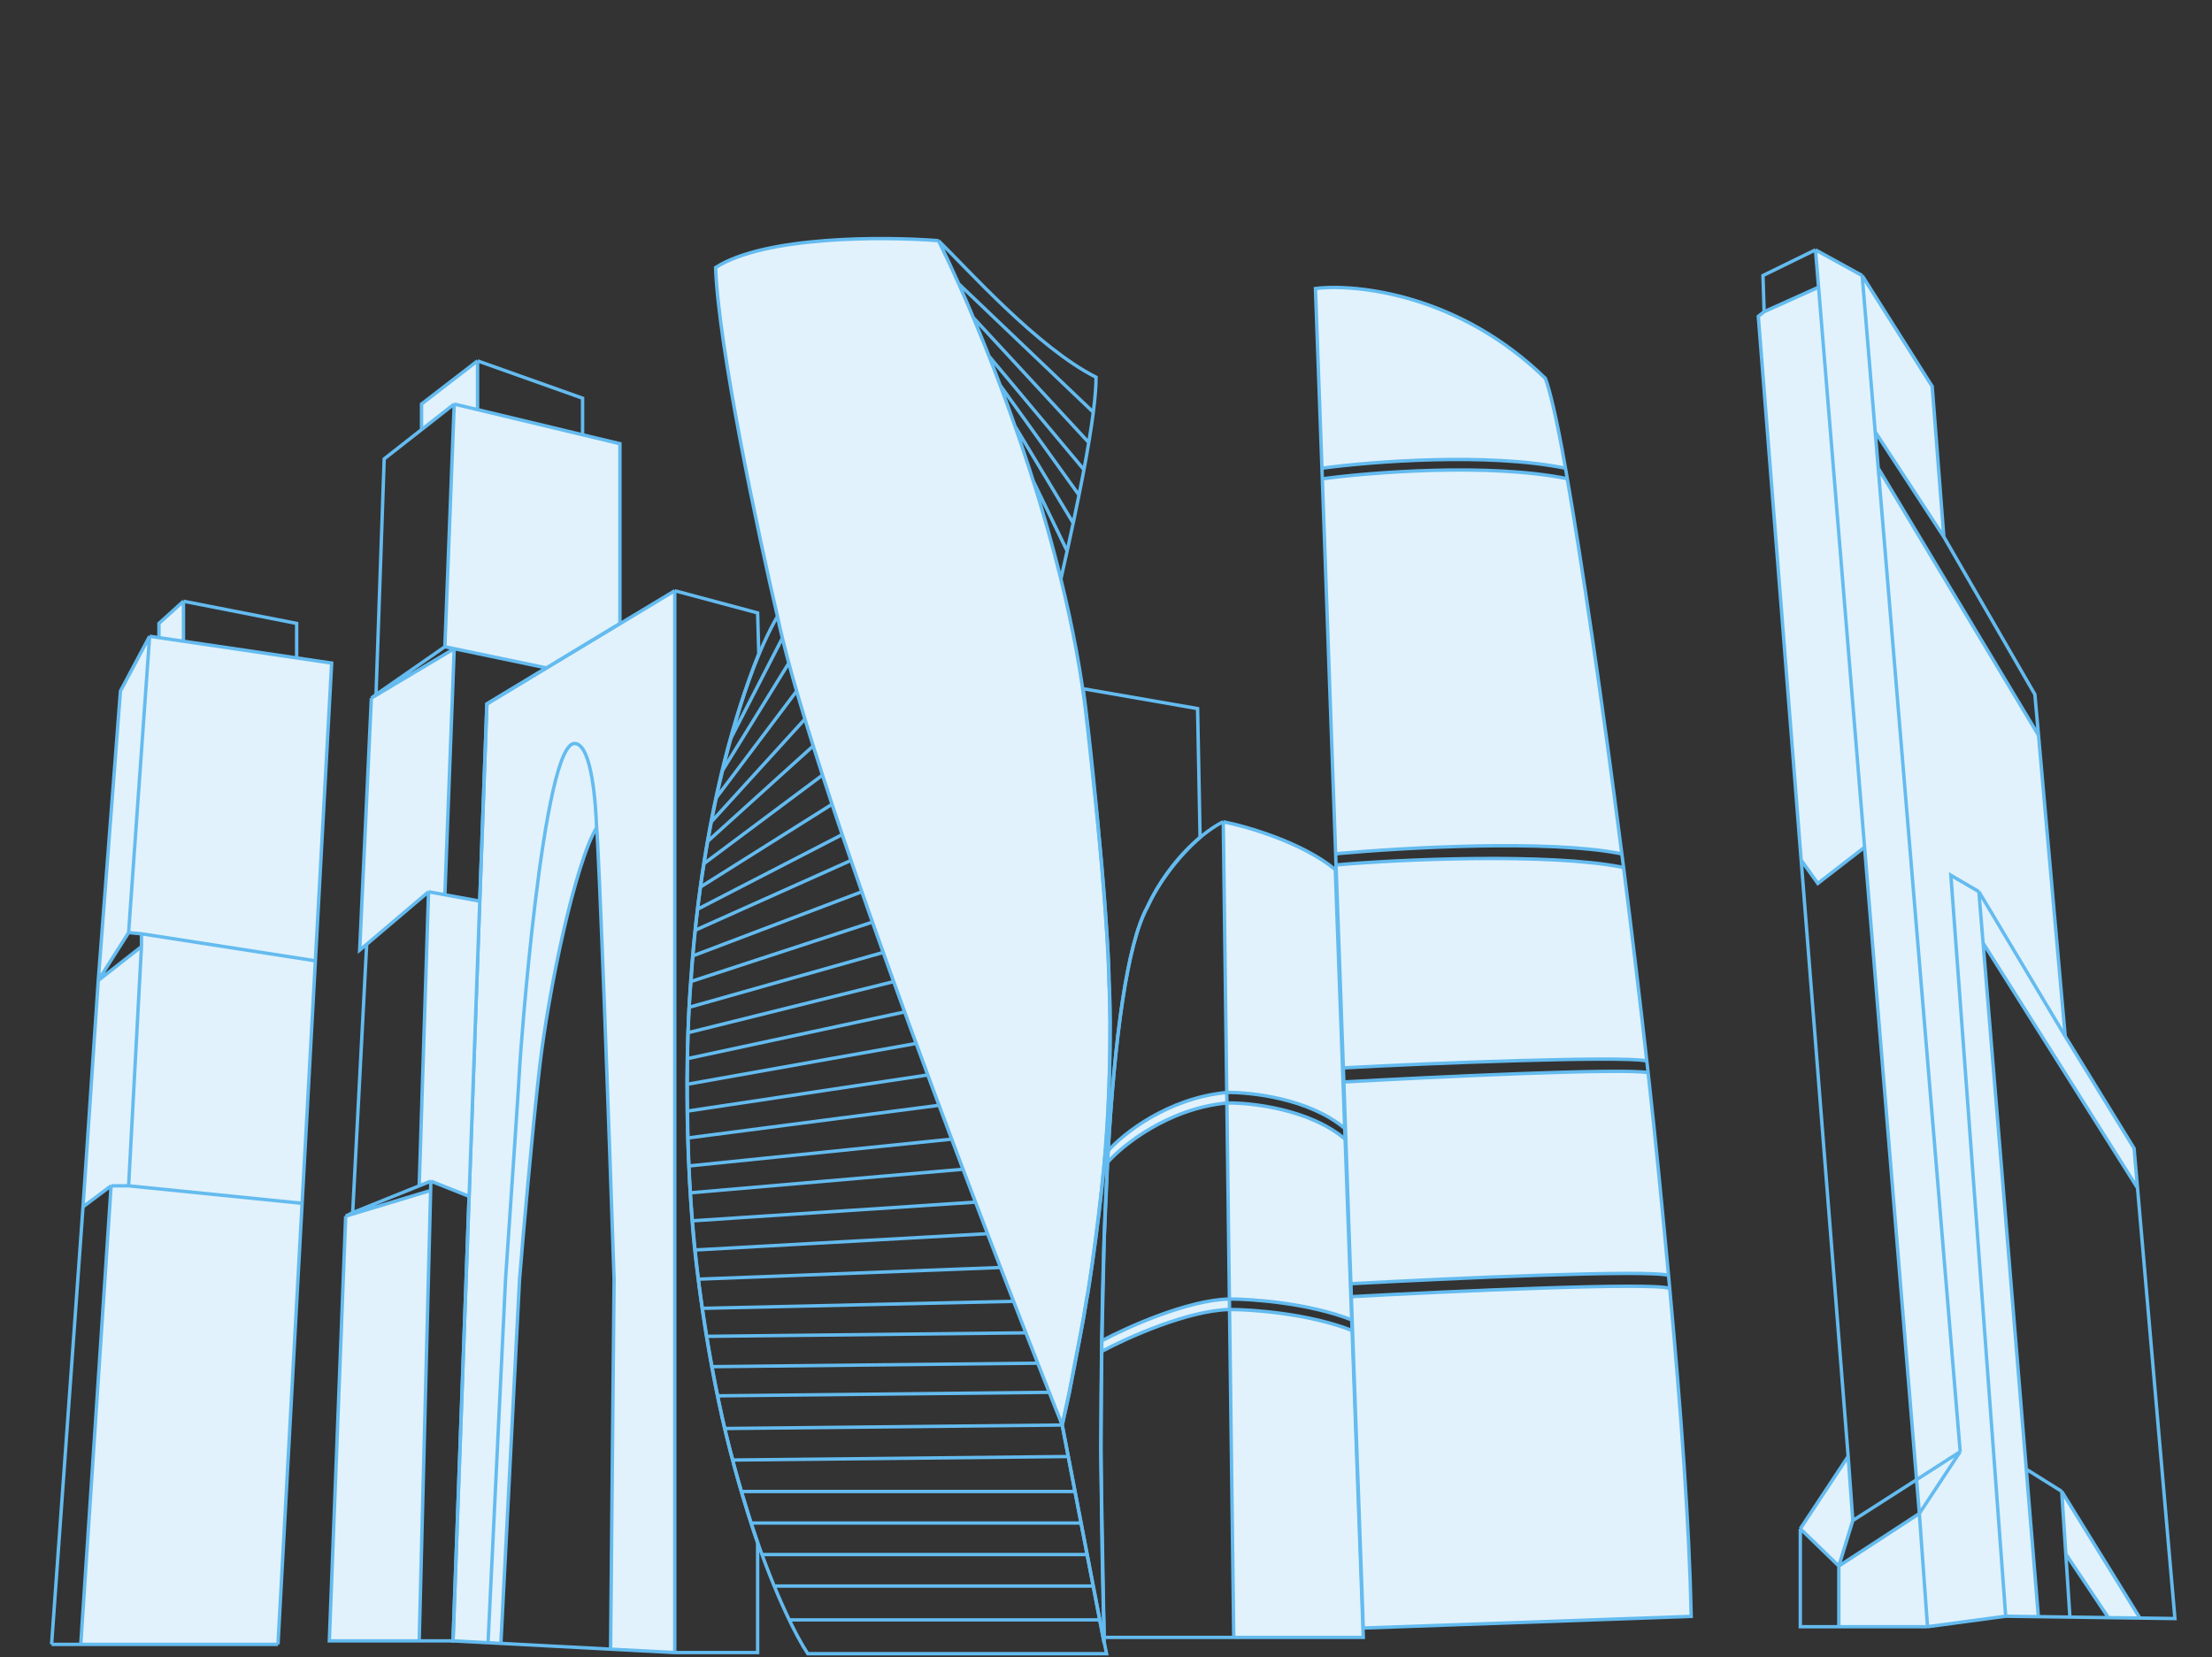 <svg width="343" height="257" viewBox="0 0 343 257" fill="none" xmlns="http://www.w3.org/2000/svg"><rect x="0" y="0" width="343" height="257" fill="#333333" stroke="none"/><path d="M28.448 93.242L24.648 96.68V98.884L28.448 99.445V93.242Z" fill="#E1F2FC"/><path fill-rule="evenodd" clip-rule="evenodd" d="M23.2 98.671L24.648 98.884L28.448 99.445L46.001 102.033L51.43 102.833L46.847 186.616L43.106 255.018H12.524L17.229 183.902H19.943L21.934 146.806V144.815L19.943 144.634L23.2 98.671Z" fill="#E1F2FC"/><path d="M23.2 98.671L18.677 107.176L15.238 152.053L19.943 144.634L23.2 98.671Z" fill="#E1F2FC"/><path d="M21.934 146.806L15.238 152.053L12.873 187.159L17.229 183.902H19.943L21.934 146.806Z" fill="#E1F2FC"/><path d="M43.106 255.018L46.847 186.616M43.106 255.018H8M43.106 255.018H12.524M23.2 98.671L18.677 107.176L15.238 152.053M23.2 98.671L24.648 98.884M23.2 98.671L19.943 144.634M15.238 152.053L19.943 144.634M15.238 152.053L21.934 146.806M15.238 152.053L12.873 187.159M19.943 144.634L21.934 144.815M21.934 144.815V146.806M21.934 144.815L48.715 148.977M21.934 146.806L19.943 183.902M19.943 183.902L46.847 186.616M19.943 183.902H17.229M46.847 186.616L51.43 102.833L46.001 102.033M17.229 183.902L12.524 255.018M17.229 183.902L12.873 187.159M12.524 255.018H8M8 255.018L12.873 187.159M46.001 102.033V96.68L28.448 93.242M46.001 102.033L28.448 99.445M28.448 93.242L24.648 96.68V98.884M28.448 93.242V99.445M24.648 98.884L28.448 99.445" stroke="#64BBEF" stroke-width="0.527"/><path d="M190.656 203.084L190.635 201.455C184.199 201.599 174.78 205.828 170.829 207.947C170.822 208.497 170.814 209.048 170.808 209.598C174.732 207.487 184.197 203.228 190.656 203.084Z" fill="#E1F2FC"/><path fill-rule="evenodd" clip-rule="evenodd" d="M189.682 127.443C193.362 128.167 201.987 130.664 207.054 134.863L208.518 175.002C203.074 170.398 194.059 169.365 190.223 169.426L189.682 127.443ZM171.831 178.473C171.796 179.073 171.761 179.677 171.728 180.283C174.057 177.629 181.121 171.923 190.244 171.054L190.635 201.455C194.213 201.455 203.005 202.104 209.601 204.697L208.579 176.664C203.139 172.031 194.089 170.994 190.244 171.054L190.223 169.426C181.1 170.294 174.161 175.819 171.831 178.473ZM191.311 253.933L190.656 203.084C194.241 203.084 203.061 203.735 209.661 206.341L211.397 253.933H191.311Z" fill="#E1F2FC"/><path d="M189.682 127.443C193.362 128.167 201.987 130.664 207.054 134.863L208.518 175.002M189.682 127.443C187.269 128.589 181.539 132.836 177.92 140.653C174.732 146.438 172.861 161.043 171.831 178.473M189.682 127.443L190.223 169.426M191.311 253.933H211.397L209.661 206.341M191.311 253.933H171.224C170.853 242.397 170.603 226.218 170.808 209.598M191.311 253.933L190.656 203.084M171.831 178.473C174.161 175.819 181.1 170.294 190.223 169.426M171.831 178.473C171.796 179.073 171.761 179.677 171.728 180.283M171.831 178.473C171.28 187.796 170.971 197.926 170.829 207.947M190.223 169.426L190.656 203.084M190.223 169.426C194.059 169.365 203.074 170.398 208.518 175.002M190.223 169.426L190.244 171.054M171.728 180.283C174.057 177.629 181.121 171.923 190.244 171.054M171.728 180.283C171.241 189.099 170.962 198.571 170.829 207.947M190.244 171.054C194.089 170.994 203.139 172.031 208.579 176.664M190.244 171.054L190.635 201.455M208.579 176.664L208.518 175.002M208.579 176.664L209.601 204.697M170.808 209.598C174.732 207.487 184.197 203.228 190.656 203.084M170.808 209.598C170.814 209.048 170.822 208.497 170.829 207.947M190.656 203.084C194.241 203.084 203.061 203.735 209.661 206.341M190.656 203.084L190.635 201.455M170.787 207.97C170.801 207.962 170.815 207.954 170.829 207.947M190.635 201.455C184.199 201.599 174.78 205.828 170.829 207.947M190.635 201.455C194.213 201.455 203.005 202.104 209.601 204.697M209.661 206.341L209.601 204.697M209.64 204.712C209.627 204.707 209.614 204.702 209.601 204.697M208.558 175.035C208.544 175.024 208.531 175.013 208.518 175.002" stroke="#64BBEF" stroke-width="0.527"/><path fill-rule="evenodd" clip-rule="evenodd" d="M203.978 44.745L204.986 72.613C212.526 71.588 230.636 70.152 242.749 72.613C241.402 64.944 240.318 60.472 239.626 58.679C226.308 45.65 210.311 43.961 203.978 44.745Z" fill="#E1F2FC"/><path d="M211.397 252.485L262.246 250.675C261.939 236.449 260.69 219.137 258.914 199.826C256.539 198.813 225.009 200.248 209.541 201.093L211.397 252.485Z" fill="#E1F2FC"/><path d="M255.561 166.349C251.515 165.625 222.422 167.012 208.381 167.797L209.471 199.086C224.681 198.256 255.446 196.87 258.726 197.787C257.789 187.666 256.714 176.673 255.561 166.349Z" fill="#E1F2FC"/><path d="M243.032 74.24C230.919 71.779 212.585 73.235 205.044 74.26L207.111 132.48C207.221 132.446 207.486 132.373 207.67 132.357C217.765 131.452 239.987 130.185 251.134 132.357C251.254 132.396 251.494 132.471 251.492 132.457C248.49 109.023 245.406 88.02 243.032 74.24Z" fill="#E1F2FC"/><path d="M251.397 134.464C240.25 132.292 217.265 133.234 207.17 134.139L208.303 165.616C222.406 164.83 251.055 163.772 255.085 164.493C255.085 164.493 255.163 164.445 255.363 164.584C254.217 154.415 252.999 144.299 251.762 134.573C251.757 134.53 251.517 134.482 251.397 134.464Z" fill="#E1F2FC"/><path d="M204.986 72.613L203.978 44.745C210.311 43.961 226.308 45.65 239.626 58.679C240.318 60.472 241.402 64.944 242.749 72.613M204.986 72.613C212.526 71.588 230.636 70.152 242.749 72.613M204.986 72.613L207.111 132.48M242.749 72.613C245.158 86.335 248.369 108.081 251.492 132.457M207.17 134.139C217.265 133.234 240.25 132.292 251.397 134.464C251.517 134.482 251.757 134.53 251.762 134.573M207.17 134.139L208.303 165.616M207.17 134.139L207.111 132.48M208.381 167.797C222.422 167.012 251.515 165.625 255.561 166.349M208.381 167.797L209.541 201.093M208.381 167.797L208.303 165.616M208.381 167.797L209.471 199.086C224.681 198.256 255.446 196.87 258.726 197.787M255.561 166.349C256.714 176.673 257.789 187.666 258.726 197.787M255.561 166.349C255.495 165.76 255.429 165.172 255.363 164.584M208.303 165.616C222.406 164.83 251.055 163.772 255.085 164.493C255.085 164.493 255.163 164.445 255.363 164.584M209.541 201.093L211.397 252.485L262.246 250.675C261.939 236.449 260.69 219.137 258.914 199.826M209.541 201.093C225.009 200.248 256.539 198.813 258.914 199.826M258.914 199.826C258.852 199.151 258.79 198.471 258.726 197.787M207.111 132.48L205.044 74.26C212.585 73.235 230.919 71.779 243.032 74.24C245.406 88.02 248.49 109.023 251.492 132.457M207.111 132.48C207.221 132.446 207.486 132.373 207.67 132.357C217.765 131.452 239.987 130.185 251.134 132.357C251.254 132.396 251.494 132.471 251.492 132.457M251.492 132.457C251.582 133.16 251.672 133.865 251.762 134.573M251.762 134.573C252.999 144.299 254.217 154.415 255.363 164.584" stroke="#64BBEF" stroke-width="0.527"/><path d="M110.965 41.488C111.399 53.793 117.54 82.686 120.556 95.595C120.773 96.637 121.028 97.759 121.318 98.953C121.614 100.173 121.947 101.468 122.314 102.833C122.684 104.212 123.089 105.662 123.526 107.176C123.929 108.571 124.358 110.02 124.812 111.519C125.221 112.868 125.65 114.256 126.097 115.681C126.558 117.152 127.039 118.661 127.538 120.205C128.016 121.683 128.51 123.192 129.019 124.729C129.529 126.271 130.054 127.84 130.592 129.434C131.038 130.754 131.493 132.09 131.956 133.441C132.504 135.042 133.065 136.663 133.635 138.301C134.176 139.855 134.726 141.424 135.283 143.006C135.832 144.563 136.389 146.133 136.952 147.71C142.15 162.285 147.87 177.589 153.128 191.329C153.807 193.103 154.479 194.852 155.14 196.569C155.828 198.354 156.505 200.105 157.169 201.817C157.816 203.484 158.45 205.115 159.07 206.703C159.7 208.316 160.315 209.886 160.913 211.408C161.526 212.969 162.122 214.479 162.696 215.931C163.4 217.71 164.072 219.403 164.709 220.998C175.386 172.502 172.491 147.891 168.51 111.7C167.719 104.511 166.294 97.091 164.503 89.804C163.23 84.627 161.772 79.517 160.224 74.603C160.014 73.936 159.802 73.273 159.588 72.613C158.87 70.392 158.136 68.217 157.396 66.099C156.634 63.922 155.866 61.807 155.1 59.765C153.682 55.985 152.273 52.458 150.936 49.27C150.151 47.398 149.39 45.643 148.667 44.022C147.507 41.421 146.443 39.165 145.528 37.326C137.204 36.663 118.638 36.566 110.965 41.488Z" fill="#E1F2FC"/><path d="M120.556 95.595C115.429 104.281 105.464 132.474 106.622 175.759C107.669 214.872 117.616 242.425 123.703 253.825C124.353 255.041 124.709 255.611 125.261 256.466H171.591C171.402 255.503 171.26 254.936 171.043 253.825C169.633 246.619 167.552 235.749 164.709 220.998M120.556 95.595C117.54 82.686 111.399 53.793 110.965 41.488C118.638 36.566 137.204 36.663 145.528 37.326M120.556 95.595C120.773 96.637 121.028 97.759 121.318 98.953M145.528 37.326C149.871 41.549 160.909 53.974 169.957 58.498C169.957 59.658 169.865 61.324 169.533 63.927M145.528 37.326C146.443 39.165 147.507 41.421 148.667 44.022M164.709 220.998C175.386 172.502 172.491 147.891 168.51 111.7C167.719 104.511 166.294 97.091 164.503 89.804M164.709 220.998L112.378 221.541M164.709 220.998C164.072 219.403 163.4 217.71 162.696 215.931M164.709 220.998C152.669 190.838 127.913 126.109 121.318 98.953M122.384 251.218H170.535M120.051 245.97H169.518M118.156 241.085H168.576M116.467 236.199H167.635M114.953 231.313H166.695M113.595 226.427L165.651 225.884M111.255 216.474L162.696 215.931M162.696 215.931C162.122 214.479 161.526 212.969 160.913 211.408M110.364 211.95L160.913 211.408M160.913 211.408C160.315 209.886 159.7 208.316 159.07 206.703M109.546 207.245L159.07 206.703M159.07 206.703C158.45 205.114 157.816 203.484 157.169 201.817M108.883 202.903L157.169 201.817M157.169 201.817C156.505 200.105 155.828 198.354 155.14 196.569M108.286 198.379L155.14 196.569M155.14 196.569C154.479 194.852 153.807 193.103 153.128 191.329M107.779 193.855L153.128 191.329M153.128 191.329C147.87 177.589 142.15 162.285 136.952 147.71M107.361 189.331L151.261 186.435M107.042 184.988L149.328 181.336M106.81 180.826L147.569 176.664M106.643 176.483L145.606 171.416M106.553 172.321L143.86 166.711M106.53 168.159L142.061 161.825M106.573 164.178L140.276 156.939M106.53 160.197L138.574 152.234M106.852 156.215L136.952 147.71M136.952 147.71C136.389 146.133 135.832 144.563 135.283 143.006M107.092 152.234L135.283 143.006M135.283 143.006C134.726 141.424 134.176 139.855 133.635 138.301M107.402 148.253L133.635 138.301M133.635 138.301C133.065 136.663 132.504 135.042 131.956 133.441M107.783 144.272L131.956 133.441M131.956 133.441C131.493 132.09 131.038 130.754 130.592 129.434M108.15 141.015L130.592 129.434M130.592 129.434C130.054 127.84 129.529 126.271 129.019 124.729M108.593 137.577L129.019 124.729M129.019 124.729C128.51 123.192 128.016 121.683 127.538 120.205M109.124 133.958L127.538 120.205M127.538 120.205C127.039 118.661 126.558 117.152 126.097 115.681M109.692 130.519L126.097 115.681M126.097 115.681C125.65 114.256 125.221 112.868 124.812 111.519M110.241 127.519L124.812 111.519M124.812 111.519C124.358 110.02 123.929 108.571 123.526 107.176M110.989 123.824L123.526 107.176M123.526 107.176C123.089 105.662 122.684 104.212 122.314 102.833M111.932 119.662L122.314 102.833M122.314 102.833C121.947 101.468 121.614 100.173 121.318 98.953M113.191 114.776L121.318 98.953M121.37 98.852L121.318 98.953M164.503 89.804C163.057 83.924 161.372 78.13 159.588 72.613M164.503 89.804C167.548 76.406 168.933 68.633 169.533 63.927M164.503 89.804C163.23 84.627 161.772 79.517 160.224 74.603M159.588 72.613C155.966 61.409 151.934 51.346 148.667 44.022M159.588 72.613C159.802 73.273 160.014 73.936 160.224 74.603M159.588 72.613C158.87 70.392 158.136 68.217 157.396 66.099M148.667 44.022L169.533 63.927M148.667 44.022C149.39 45.643 150.151 47.398 150.936 49.27M150.936 49.27L168.829 68.632M150.936 49.27C152.273 52.458 153.682 55.985 155.1 59.765M153.362 55.241L168.08 72.84M155.1 59.765L167.314 76.775M155.1 59.765C155.866 61.807 156.634 63.922 157.396 66.099M157.396 66.099L166.415 81.118M160.224 74.603L165.476 85.461" stroke="#64BBEF" stroke-width="0.527"/><path d="M297.189 229.478L297.621 234.726L303.954 225.135L297.189 229.478Z" fill="#E1F2FC"/><path d="M320.24 160.714L306.849 138.276L307.503 146.238L331.451 184.239L330.917 178.086L320.24 160.714Z" fill="#E1F2FC"/><path fill-rule="evenodd" clip-rule="evenodd" d="M285.135 252.279H298.887L311.011 250.65L316.078 250.72L314.201 227.85L307.503 146.238L306.849 138.276L320.24 160.714L316.097 114.027L291.242 72.588L290.774 66.978L301.421 83.265L299.611 59.921L288.754 42.73L281.515 38.749L281.991 44.54L273.553 48.34L272.648 49.064L279.294 133.39L281.877 137.009L289.129 131.399L297.189 229.478L303.954 225.135L297.621 234.726L285.135 242.869L287.306 235.812L286.582 225.859L279.163 237.079L285.135 242.869V252.279ZM319.697 231.288L320.331 241.004L326.936 250.87L331.822 250.937L319.697 231.288Z" fill="#E1F2FC"/><path d="M285.135 252.279V242.869M285.135 252.279H298.887M285.135 252.279H279.163V237.079M285.135 242.869L297.621 234.726M285.135 242.869L279.163 237.079M285.135 242.869L287.306 235.812M297.621 234.726L298.887 252.279M297.621 234.726L297.189 229.478M297.621 234.726L303.954 225.135M298.887 252.279L311.011 250.65M279.163 237.079L286.582 225.859M286.582 225.859L287.306 235.812M286.582 225.859L279.294 133.39M273.553 48.34L272.648 49.064L279.294 133.39M273.553 48.34L273.372 42.73L281.515 38.749M273.553 48.34L281.991 44.54M281.515 38.749L288.754 42.73M281.515 38.749L281.991 44.54M287.306 235.812L297.189 229.478M297.189 229.478L303.954 225.135M297.189 229.478L289.129 131.399M303.954 225.135L291.242 72.588M288.754 42.73L299.611 59.921L301.421 83.265M288.754 42.73L290.774 66.978M301.421 83.265L290.774 66.978M301.421 83.265L315.535 107.694L316.097 114.027M290.774 66.978L291.242 72.588M320.24 160.714L316.097 114.027M320.24 160.714L306.849 138.276M320.24 160.714L330.917 178.086L331.451 184.239M316.097 114.027L291.242 72.588M311.011 250.65L302.506 135.742L306.849 138.276M311.011 250.65L316.078 250.72M279.294 133.39L281.877 137.009L289.129 131.399M289.129 131.399L281.991 44.54M306.849 138.276L307.503 146.238M316.078 250.72L314.201 227.85M316.078 250.72L326.936 250.87M307.503 146.238L331.451 184.239M307.503 146.238L314.201 227.85M331.451 184.239L337.25 251.012L331.822 250.937M314.201 227.85L319.697 231.288M319.697 231.288L331.822 250.937M319.697 231.288L320.331 241.004M331.822 250.937L326.936 250.87M320.964 250.72L320.331 241.004M320.331 241.004L326.936 250.87" stroke="#64BBEF" stroke-width="0.527"/><path d="M185.7 109.89L167.966 106.814C170.138 123.281 172.128 148.796 171.947 152.053C172.49 159.111 171.83 174.673 171.404 178.473C170.862 185.35 168.871 200.188 168.509 201.455L167.966 204.712L166.7 211.227L165.795 216.112L164.709 220.998L171.223 254.837L170.681 224.979L170.862 207.969L171.223 192.045L171.83 178.473C172.86 161.043 174.731 146.438 177.919 140.653C179.548 137.034 182.805 132.691 186.089 129.867L185.7 109.89Z" stroke="#64BBEF" stroke-width="0.527"/><path d="M77.668 254.866L80.564 198.378C81.106 191.743 82.482 175.94 83.64 165.806C85.088 153.139 89.25 133.776 92.507 128.348C92.386 124.729 91.783 115.681 89.25 115.319C84.183 114.233 80.564 164.901 80.564 165.806C80.564 166.53 79.116 187.822 78.392 198.378L75.678 254.761L77.668 254.866Z" fill="#E1F2FC"/><path fill-rule="evenodd" clip-rule="evenodd" d="M104.631 91.613L75.497 109.166L70.249 254.475L75.678 254.761L78.392 198.378C79.116 187.822 80.564 166.53 80.564 165.806C80.564 164.901 84.183 114.233 89.25 115.319C91.783 115.681 92.386 124.729 92.507 128.348C92.869 131.243 94.497 176.301 95.221 198.378L94.678 255.761L104.631 256.285V91.613Z" fill="#E1F2FC"/><path d="M104.631 91.613L75.497 109.166L70.249 254.475L75.678 254.761M104.631 91.613L117.479 95.052L117.66 101.385C114.041 110.433 108.612 128.71 107.164 152.053C106.26 161.282 106.441 178.654 107.345 189.511C107.888 197.835 110.603 215.75 113.679 226.608C113.679 226.97 115.85 234.57 117.479 239.275V256.285H104.631M104.631 91.613V256.285M104.631 256.285L94.678 255.761M77.668 254.866L80.564 198.378C81.106 191.743 82.482 175.94 83.64 165.806C85.088 153.139 89.25 133.776 92.507 128.348M77.668 254.866L94.678 255.761M77.668 254.866L75.678 254.761M92.507 128.348C92.869 131.243 94.497 176.301 95.221 198.378L94.678 255.761M92.507 128.348C92.386 124.729 91.783 115.681 89.25 115.319C84.183 114.233 80.564 164.901 80.564 165.806C80.564 166.53 79.116 187.822 78.392 198.378L75.678 254.761" stroke="#64BBEF" stroke-width="0.527"/><path fill-rule="evenodd" clip-rule="evenodd" d="M70.431 62.66L65.364 66.629V62.66L74.05 55.965V63.527L90.336 67.426L96.127 68.813V96.68L84.727 103.581L70.431 100.601L68.983 100.299L70.431 62.66ZM66.812 183.178L72.74 185.531L72.923 180.464L74.393 139.748L68.983 138.762L70.431 100.601L57.583 108.262L55.773 147.348L56.859 146.444L66.45 138.301L65.002 183.907L66.812 183.178ZM66.775 184.626L53.602 188.607L51.068 254.475H65.002L66.775 184.626Z" fill="#E1F2FC"/><path d="M70.431 62.66L68.983 100.299M70.431 62.66L65.364 66.629M70.431 62.66L74.05 63.527M68.983 100.299L58.307 107.719M68.983 100.299L84.727 103.581M68.983 100.299L70.431 100.601M58.307 107.719L59.573 71.165L65.364 66.629M58.307 107.719L57.583 108.262M57.583 108.262L55.773 147.348L56.859 146.444M57.583 108.262L70.431 100.601M56.859 146.444L54.688 188.064M56.859 146.444L66.45 138.301M54.688 188.064L53.602 188.607M54.688 188.064L65.002 183.907M53.602 188.607L51.068 254.475H65.002M53.602 188.607L66.775 184.626M66.812 183.178L72.74 185.53M66.812 183.178L65.002 183.907M66.812 183.178L66.775 184.626M72.74 185.53L72.923 180.464L74.393 139.748M72.74 185.53L70.25 254.475H65.002M74.393 139.748L75.498 109.166L84.727 103.581M74.393 139.748L66.45 138.301M74.393 139.748L68.983 138.762L70.431 100.601M66.45 138.301L65.002 183.907M84.727 103.581L96.127 96.68V68.813L90.336 67.426M84.727 103.581L70.431 100.601M65.002 254.475L66.775 184.626M90.336 67.426V61.755L74.05 55.965M90.336 67.426L74.05 63.527M74.05 55.965L65.364 62.66V66.629M74.05 55.965V63.527" stroke="#64BBEF" stroke-width="0.527"/></svg>